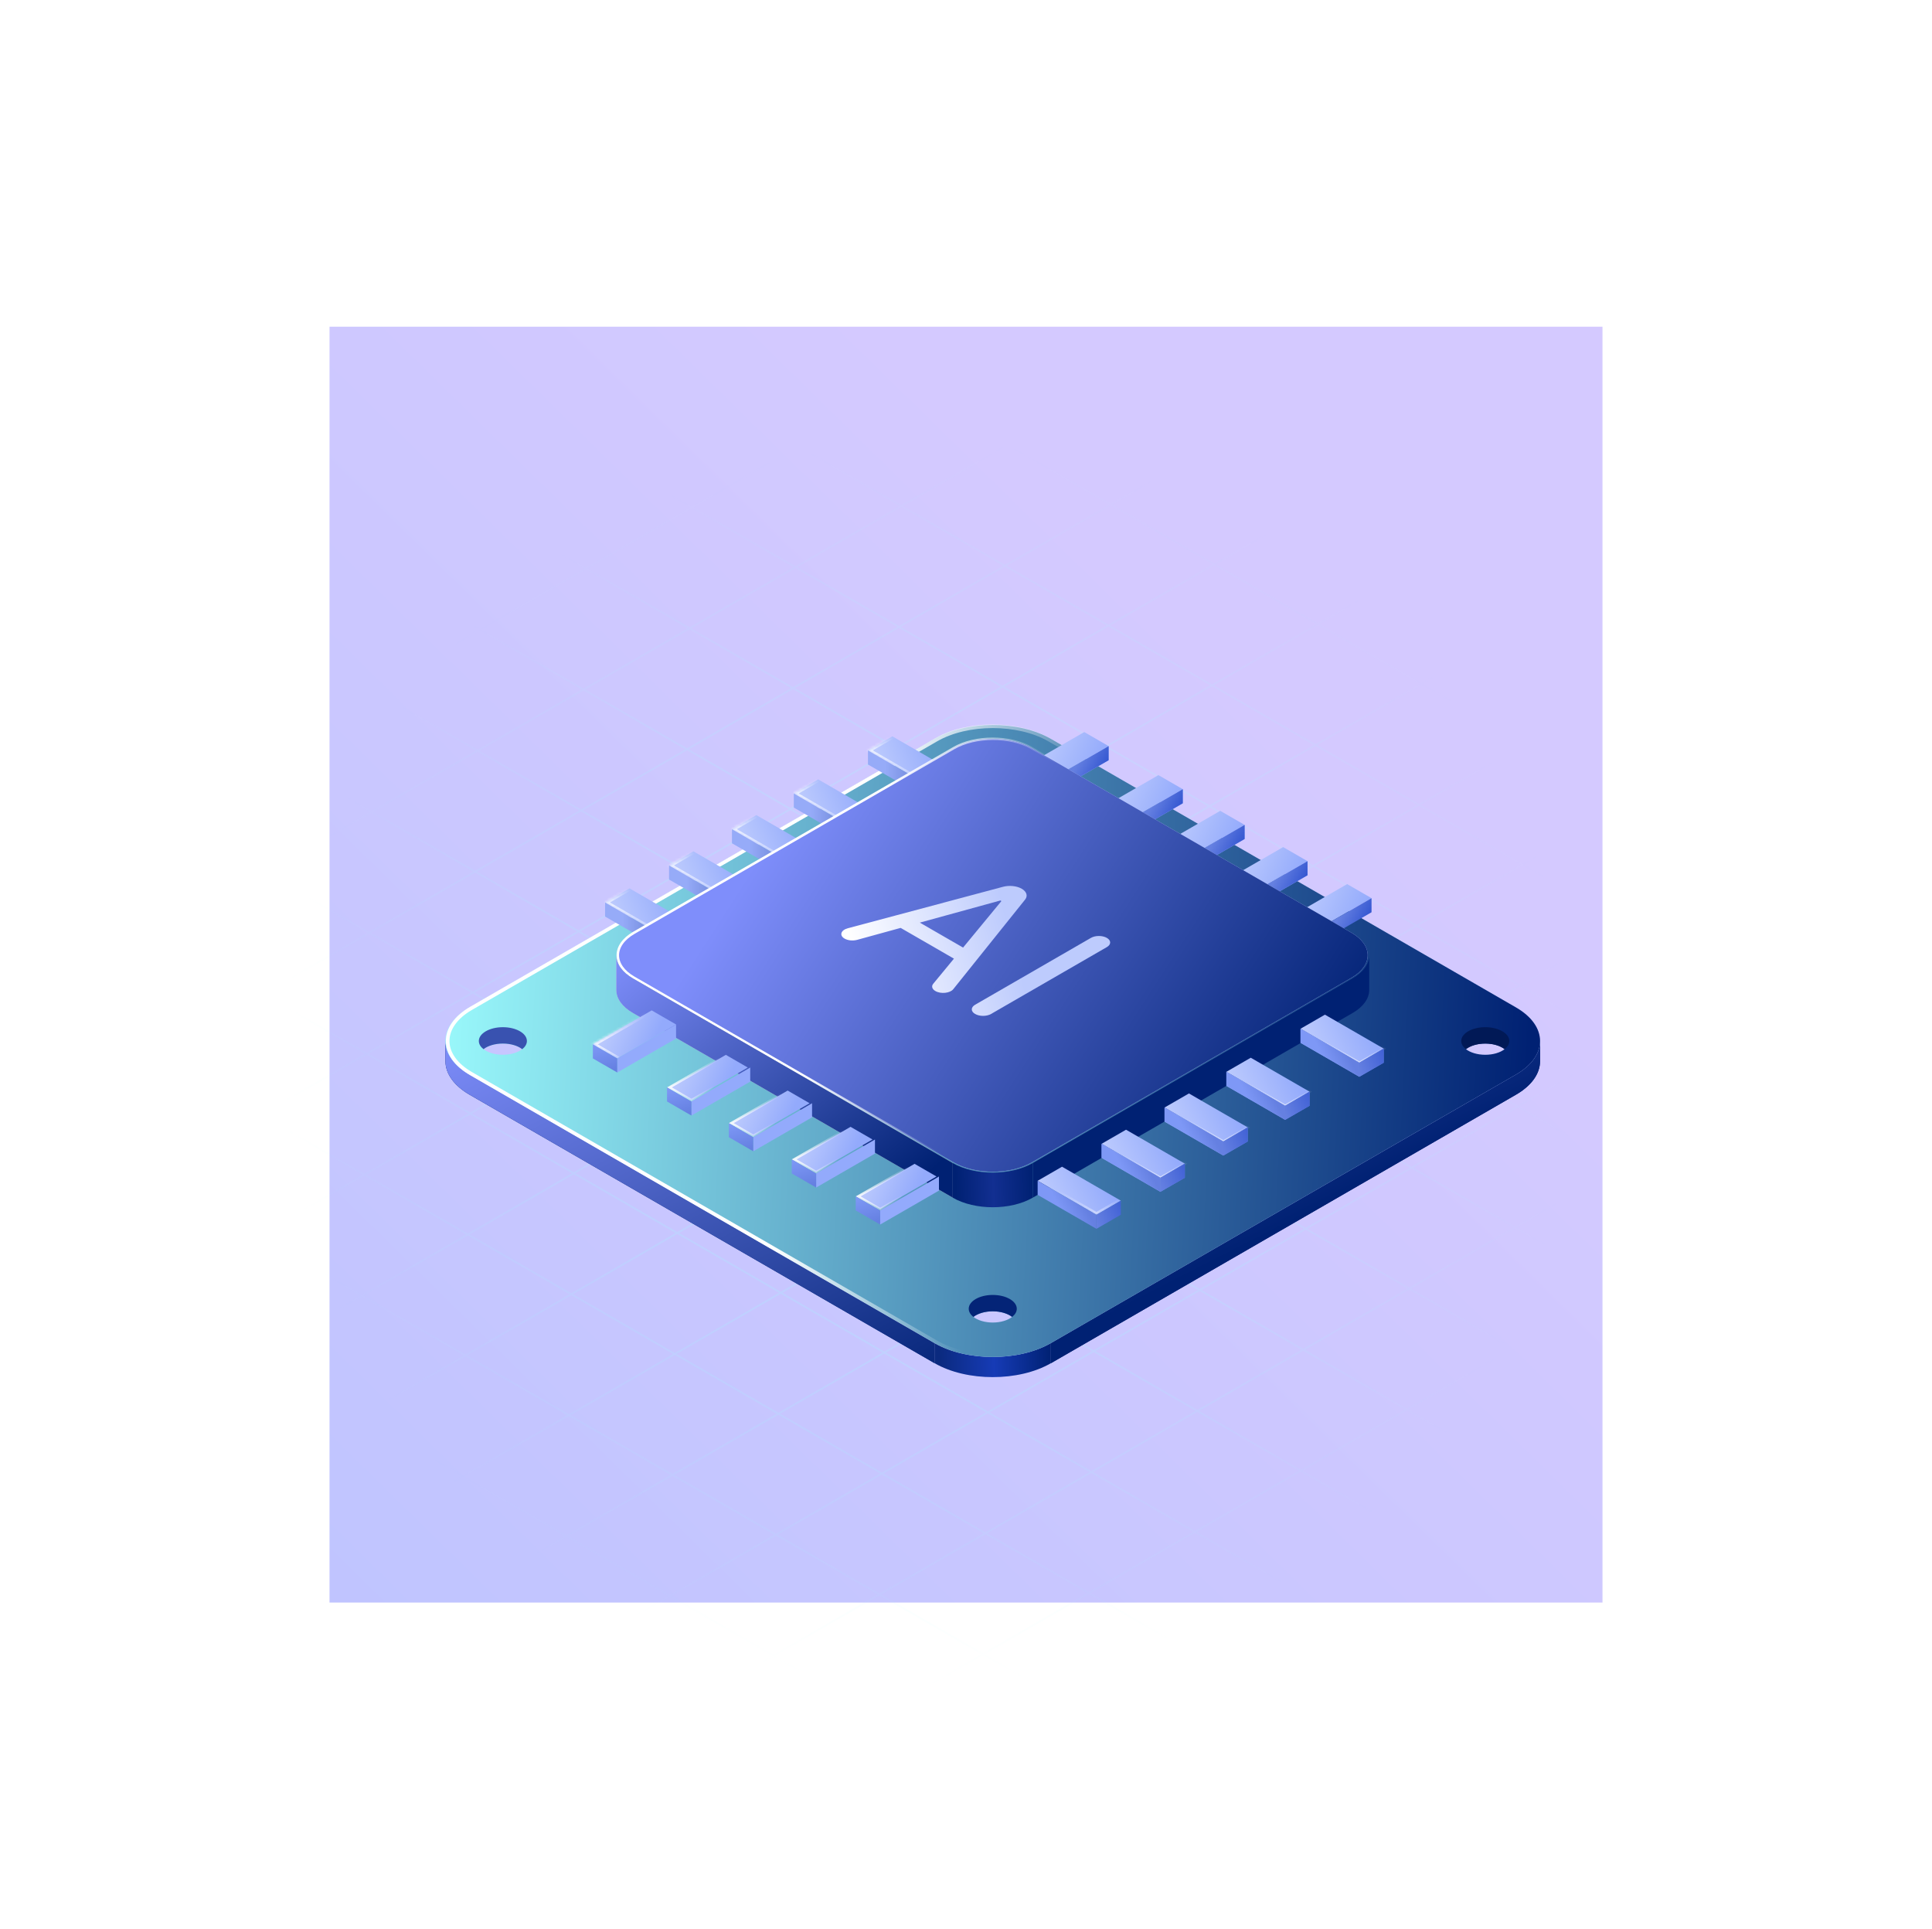 <svg xmlns="http://www.w3.org/2000/svg" width="686" height="685" fill="none"><g clip-path="url(#a)"><g filter="url(#b)"><path fill="url(#c)" fill-opacity=".4" d="M117 116h452v453H117z"/></g><mask id="e" width="480" height="479" x="90" y="138" maskUnits="userSpaceOnUse" style="mask-type:alpha"><ellipse cx="329.968" cy="377.479" fill="url(#d)" rx="239.262" ry="239.192"/></mask><g mask="url(#e)"><path stroke="#9EFFFF" stroke-opacity=".2" stroke-width=".624" d="m-14.692-391.002-1042.638 601.97M22.062-369.782l-1042.642 601.97M58.817-348.562l-1042.642 601.97M95.572-327.341l-1042.643 601.97m1079.397-580.75-1042.642 601.97m1079.397-580.75-1042.643 601.97M205.836-263.68-836.807 338.29M242.59-242.46-800.052 359.51M279.345-221.24-763.298 380.73M316.099-200.019l-1042.642 601.97m1079.397-580.75-1042.642 601.97m1079.397-580.75-1042.643 601.97m1079.397-580.75-1042.642 601.97M463.118-115.138l-1042.642 601.97M499.873-93.918-542.77 508.052M536.627-72.698l-1042.642 601.97M573.382-51.478-469.261 550.494M610.137-30.257l-1042.643 601.97M646.891-9.037l-1042.642 601.97M683.646 12.183-358.997 614.155M720.401 33.404l-1042.643 601.97M757.155 54.624l-1042.642 601.97M793.91 75.844l-1042.643 601.97M830.665 97.064-211.978 699.036m1079.397-580.75-1042.642 601.97m1079.397-580.75-1042.643 601.97m1079.397-580.75-1042.642 601.97m1079.397-580.75L-64.96 783.916m1079.4-580.75L-28.205 805.136m1079.395-580.75L8.55 826.356m-1102.21-594.105L-12.098 856.689M-1056.04 210.53 25.523 834.969M-1018.42 188.81 63.143 813.249M-980.795 167.09 100.764 791.528M-943.174 145.369 138.385 769.808M-905.554 123.649 176.005 748.088M-867.933 101.929 213.626 726.367M-830.312 80.209 251.247 704.647M-792.692 58.488 288.867 682.927M-755.071 36.768 326.488 661.206M-717.45 15.048 364.109 639.486M-679.83-6.673 401.729 617.766M-642.209-28.393 439.35 596.046M-604.588-50.114l1081.559 624.44M-566.968-71.834l1081.559 624.44M-529.347-93.554 552.212 530.885M-491.726-115.274 589.833 509.164M-454.106-136.994 627.453 487.444M-416.485-158.715 665.074 465.724M-378.864-180.435 702.695 444.003M-341.244-202.155 740.315 422.283M-303.623-223.876 777.936 400.563M-266.002-245.596 815.557 378.842M-228.382-267.316 853.177 357.122M-190.761-289.037 890.798 335.402M-153.141-310.757 928.418 313.682M-115.52-332.477 966.039 291.961M-77.899-354.197 1003.66 270.241M-40.279-375.918 1041.28 248.521M-2.658-397.638 1078.9 226.8"/></g></g><g filter="url(#f)"><path fill="#012274" fill-rule="evenodd" d="M538.283 359.994c5.283-3.05 8.55-7.263 8.55-11.917v8.68c0 4.654-3.267 8.868-8.55 11.918l-165.14 95.344v-17.877l165.14-95.344v9.196Zm-380.116-10.7c0 4.654 3.268 8.868 8.551 11.918v-10.414l165.14 95.343v17.877l-165.14-95.343c-5.283-3.05-8.551-7.264-8.551-11.918v-7.463Z" clip-rule="evenodd"/><path fill="url(#g)" fill-rule="evenodd" d="M538.283 359.994c5.283-3.05 8.55-7.263 8.55-11.917v8.68c0 4.654-3.267 8.868-8.55 11.918l-165.14 95.344v-17.877l165.14-95.344v9.196Zm-380.116-10.7c0 4.654 3.268 8.868 8.551 11.918v-10.414l165.14 95.343v17.877l-165.14-95.343c-5.283-3.05-8.551-7.264-8.551-11.918v-7.463Z" clip-rule="evenodd"/><path fill="url(#h)" d="M331.858 446.142c11.4 6.582 29.884 6.582 41.285 0v17.877c-11.401 6.582-29.885 6.582-41.285 0v-17.877Z"/><path fill="#BDCBFD" fill-rule="evenodd" d="M373.142 242.348c-11.4-6.582-29.884-6.582-41.285 0l-165.14 95.343c-11.4 6.582-11.4 17.254 0 23.836l165.14 95.344c11.401 6.582 29.885 6.582 41.285 0l165.14-95.344c11.401-6.582 11.401-17.253 0-23.836l-165.14-95.343ZM352.5 253.201c-2.818 0-5.318.785-6.872 1.995 1.554 1.21 4.054 1.995 6.872 1.995 2.819 0 5.318-.785 6.872-1.995-1.554-1.21-4.053-1.995-6.872-1.995Zm0 192.386c-2.818 0-5.318.785-6.872 1.995 1.554 1.21 4.054 1.995 6.872 1.995 2.819 0 5.318-.785 6.872-1.995-1.554-1.21-4.053-1.995-6.872-1.995Zm-180.817-93.073c1.553-1.21 4.053-1.995 6.871-1.995 2.819 0 5.319.785 6.872 1.995-1.553 1.21-4.053 1.995-6.872 1.995-2.818 0-5.318-.785-6.871-1.995Zm355.698-1.995c-2.819 0-5.318.785-6.872 1.995 1.554 1.21 4.053 1.995 6.872 1.995 2.818 0 5.318-.785 6.872-1.995-1.554-1.21-4.054-1.995-6.872-1.995Z" clip-rule="evenodd"/><path fill="url(#i)" fill-rule="evenodd" d="M373.142 242.348c-11.4-6.582-29.884-6.582-41.285 0l-165.14 95.343c-11.4 6.582-11.4 17.254 0 23.836l165.14 95.344c11.401 6.582 29.885 6.582 41.285 0l165.14-95.344c11.401-6.582 11.401-17.253 0-23.836l-165.14-95.343ZM352.5 253.201c-2.818 0-5.318.785-6.872 1.995 1.554 1.21 4.054 1.995 6.872 1.995 2.819 0 5.318-.785 6.872-1.995-1.554-1.21-4.053-1.995-6.872-1.995Zm0 192.386c-2.818 0-5.318.785-6.872 1.995 1.554 1.21 4.054 1.995 6.872 1.995 2.819 0 5.318-.785 6.872-1.995-1.554-1.21-4.053-1.995-6.872-1.995Zm-180.817-93.073c1.553-1.21 4.053-1.995 6.871-1.995 2.819 0 5.319.785 6.872 1.995-1.553 1.21-4.053 1.995-6.872 1.995-2.818 0-5.318-.785-6.871-1.995Zm355.698-1.995c-2.819 0-5.318.785-6.872 1.995 1.554 1.21 4.053 1.995 6.872 1.995 2.818 0 5.318-.785 6.872-1.995-1.554-1.21-4.054-1.995-6.872-1.995Z" clip-rule="evenodd"/><path stroke="url(#j)" stroke-width="1.283" d="M332.413 242.668c11.094-6.405 29.08-6.405 40.174 0l165.14 95.344c11.094 6.405 11.094 16.79 0 23.194l-165.14 95.344c-11.094 6.405-29.08 6.405-40.174 0l-165.14-95.344c-11.094-6.405-11.094-16.789 0-23.194l165.14-95.344Z"/><path fill="#042477" fill-rule="evenodd" d="M359.372 447.581c1.044-.812 1.661-1.817 1.661-2.905 0-2.706-3.82-4.9-8.533-4.9-4.712 0-8.532 2.194-8.532 4.9 0 1.088.617 2.093 1.661 2.905 1.553-1.21 4.053-1.995 6.871-1.995 2.819 0 5.319.785 6.872 1.995Zm0-192.385c1.044-.813 1.661-1.817 1.661-2.905 0-2.706-3.82-4.9-8.533-4.9-4.712 0-8.532 2.194-8.532 4.9 0 1.088.617 2.092 1.661 2.905 1.553-1.21 4.053-1.995 6.871-1.995 2.819 0 5.319.785 6.872 1.995Z" clip-rule="evenodd"/><path fill="#3952B0" fill-rule="evenodd" d="M185.426 352.514c1.044-.813 1.661-1.817 1.661-2.905 0-2.706-3.82-4.9-8.533-4.9-4.712 0-8.532 2.194-8.532 4.9 0 1.088.617 2.092 1.661 2.905 1.553-1.21 4.053-1.995 6.871-1.995 2.819 0 5.318.785 6.872 1.995Z" clip-rule="evenodd"/><path fill="#011956" fill-rule="evenodd" d="M534.253 352.514c1.043-.813 1.66-1.817 1.66-2.905 0-2.706-3.82-4.9-8.532-4.9s-8.532 2.194-8.532 4.9c0 1.088.616 2.092 1.66 2.905 1.554-1.21 4.053-1.995 6.872-1.995s5.318.785 6.872 1.995Z" clip-rule="evenodd"/></g><mask id="m" fill="#fff"><path d="m223.501 315.422 20.882 12.057-8.66 5-20.882-12.057 8.66-5Z"/></mask><path fill="url(#k)" d="m223.501 315.422 20.882 12.057-8.66 5-20.882-12.057 8.66-5Z"/><path fill="url(#l)" d="m235.723 332.479-.866.5.866.5.866-.5-.866-.5Zm-20.882-12.057-.866-.5-.866.5.866.5.866-.5Zm28.676 6.557-8.66 5 1.732 1 8.66-5-1.732-1Zm-6.928 5-20.882-12.057-1.732 1 20.882 12.057 1.732-1Zm-20.882-11.057 8.66-5-1.732-1-8.66 5 1.732 1Z" mask="url(#m)"/><path fill="url(#n)" d="M0 0h24.114v5H0z" transform="matrix(.866 .5 0 1 214.841 320.422)"/><path fill="#6580E1" d="m235.723 332.479 8.66-5v5l-8.66 5z"/><mask id="q" fill="#fff"><path d="m246.226 302.285 20.882 12.056-8.66 5-20.882-12.056 8.66-5Z"/></mask><path fill="url(#o)" d="m246.226 302.285 20.882 12.056-8.66 5-20.882-12.056 8.66-5Z"/><path fill="url(#p)" d="m258.448 319.341-.866.5.866.5.866-.5-.866-.5Zm-20.882-12.056-.866-.5-.866.5.866.5.866-.5Zm28.676 6.556-8.66 5 1.732 1 8.66-5-1.732-1Zm-6.928 5-20.882-12.056-1.732 1 20.882 12.056 1.732-1Zm-20.882-11.056 8.66-5-1.732-1-8.66 5 1.732 1Z" mask="url(#q)"/><path fill="url(#r)" d="M0 0h24.114v5H0z" transform="matrix(.866 .5 0 1 237.566 307.285)"/><path fill="#6580E1" d="m258.448 319.341 8.66-5v5l-8.66 5z"/><mask id="u" fill="#fff"><path d="m268.561 289.411 20.882 12.056-8.661 5-20.881-12.056 8.66-5Z"/></mask><path fill="url(#s)" d="m268.561 289.411 20.882 12.056-8.661 5-20.881-12.056 8.66-5Z"/><path fill="url(#t)" d="m280.782 306.467-.866.5.866.5.867-.5-.867-.5Zm-20.881-12.056-.866-.5-.867.5.867.5.866-.5Zm28.676 6.556-8.661 5 1.733 1 8.66-5-1.732-1Zm-6.928 5-20.882-12.056-1.732 1 20.881 12.056 1.733-1Zm-20.882-11.056 8.66-5-1.732-1-8.66 5 1.732 1Z" mask="url(#u)"/><path fill="url(#v)" d="M0 0h24.114v5H0z" transform="matrix(.866 .5 0 1 259.901 294.411)"/><path fill="#6580E1" d="m280.782 306.467 8.66-5v5l-8.66 5z"/><mask id="y" fill="#fff"><path d="m290.515 276.73 20.882 12.056-8.66 5-20.882-12.056 8.66-5Z"/></mask><path fill="url(#w)" d="m290.515 276.73 20.882 12.056-8.66 5-20.882-12.056 8.66-5Z"/><path fill="url(#x)" d="m302.737 293.786-.866.5.866.5.866-.5-.866-.5Zm-20.882-12.056-.866-.5-.866.5.866.5.866-.5Zm28.676 6.556-8.66 5 1.732 1 8.66-5-1.732-1Zm-6.928 5-20.882-12.056-1.732 1 20.882 12.056 1.732-1Zm-20.882-11.056 8.66-5-1.732-1-8.66 5 1.732 1Z" mask="url(#y)"/><path fill="url(#z)" d="M0 0h24.114v5H0z" transform="matrix(.866 .5 0 1 281.855 281.73)"/><path fill="#6580E1" d="m302.737 293.786 8.66-5v5l-8.66 5z"/><mask id="C" fill="#fff"><path d="m316.848 261.44 20.882 12.056-8.661 5-20.881-12.056 8.66-5Z"/></mask><path fill="url(#A)" d="m316.848 261.44 20.882 12.056-8.661 5-20.881-12.056 8.66-5Z"/><path fill="url(#B)" d="m329.069 278.496-.866.5.866.5.867-.5-.867-.5Zm-20.881-12.056-.867-.5-.866.5.866.5.867-.5Zm28.676 6.556-8.661 5 1.733 1 8.66-5-1.732-1Zm-6.928 5-20.882-12.056-1.733 1 20.882 12.056 1.733-1Zm-20.882-11.056 8.66-5-1.732-1-8.661 5 1.733 1Z" mask="url(#C)"/><path fill="url(#D)" d="M0 0h24.114v5H0z" transform="matrix(.866 .5 0 1 308.188 266.44)"/><path fill="#6580E1" d="m329.069 278.496 8.66-5v5l-8.66 5z"/><path fill="url(#E)" d="M0 0h24.112v10H0z" transform="matrix(-.866 .5 .866 .5 478.335 313.901)"/><path fill="url(#F)" d="M0 0h24.114v5H0z" transform="matrix(-.866 .5 0 1 486.995 318.901)"/><path fill="#6580E1" d="m466.113 330.958-8.66-5v5l8.66 5z"/><path fill="url(#G)" d="M0 0h24.112v10H0z" transform="matrix(-.866 .5 .866 .5 455.61 300.764)"/><path fill="#93AAFC" d="m464.271 305.764-20.883 12.057v5l20.883-12.057z"/><path fill="url(#H)" d="M0 0h24.114v5H0z" transform="matrix(-.866 .5 0 1 464.271 305.764)"/><path fill="#6580E1" d="m443.389 317.82-8.66-5v5l8.66 5z"/><path fill="url(#I)" d="M0 0h24.112v10H0z" transform="matrix(-.866 .5 .866 .5 433.276 287.89)"/><path fill="#93AAFC" d="m441.936 292.89-20.883 12.057v5l20.883-12.057z"/><path fill="url(#J)" d="M0 0h24.114v5H0z" transform="matrix(-.866 .5 0 1 441.936 292.89)"/><path fill="#6580E1" d="m421.054 304.946-8.66-5v5l8.66 5z"/><path fill="url(#K)" d="M0 0h24.112v10H0z" transform="matrix(-.866 .5 .866 .5 411.321 275.209)"/><path fill="#93AAFC" d="m419.982 280.209-20.883 12.057v5l20.883-12.057z"/><path fill="url(#L)" d="M0 0h24.114v5H0z" transform="matrix(-.866 .5 0 1 419.982 280.209)"/><path fill="#6580E1" d="m399.1 292.265-8.66-5v5l8.66 5z"/><path fill="url(#M)" d="M0 0h24.112v10H0z" transform="matrix(-.866 .5 .866 .5 384.989 259.919)"/><path fill="#93AAFC" d="m393.649 264.919-20.883 12.057v5l20.883-12.057z"/><path fill="url(#N)" d="M0 0h24.114v5H0z" transform="matrix(-.866 .5 0 1 393.649 264.919)"/><path fill="#6580E1" d="m372.767 276.975-8.66-5v5l8.66 5z"/><path fill="#BDCBFD" d="M338.683 265.61c7.631-4.406 20.003-4.406 27.634 0l113.591 65.582c7.631 4.405 7.631 11.548 0 15.954l-113.591 65.582c-7.631 4.405-20.003 4.405-27.634 0l-113.591-65.582c-7.631-4.406-7.631-11.549 0-15.954l113.591-65.582Z"/><path fill="url(#O)" d="M338.683 265.61c7.631-4.406 20.003-4.406 27.634 0l113.591 65.582c7.631 4.405 7.631 11.548 0 15.954l-113.591 65.582c-7.631 4.405-20.003 4.405-27.634 0l-113.591-65.582c-7.631-4.406-7.631-11.549 0-15.954l113.591-65.582Z"/><path stroke="url(#P)" stroke-width=".882" d="M338.683 265.61c7.631-4.406 20.003-4.406 27.634 0l113.591 65.582c7.631 4.405 7.631 11.548 0 15.954l-113.591 65.582c-7.631 4.405-20.003 4.405-27.634 0l-113.591-65.582c-7.631-4.406-7.631-11.549 0-15.954l113.591-65.582Z"/><path fill="#002173" fill-rule="evenodd" d="M480.29 347.366c3.634-2.098 5.882-4.996 5.882-8.197v12.296c0 3.202-2.248 6.1-5.881 8.198l-113.592 65.582v-12.297l113.591-65.581v-.001Z" clip-rule="evenodd"/><path fill="#D9D9D9" fill-rule="evenodd" d="M224.71 347.367c-3.634-2.098-5.881-4.997-5.881-8.198v12.297c0 3.201 2.247 6.099 5.881 8.197l113.591 65.582v-12.297L224.71 347.366v.001Z" clip-rule="evenodd"/><path fill="url(#Q)" fill-rule="evenodd" d="M224.71 347.367c-3.634-2.098-5.881-4.997-5.881-8.198v12.297c0 3.201 2.247 6.099 5.881 8.197l113.591 65.582v-12.297L224.71 347.366v.001Z" clip-rule="evenodd"/><path fill="url(#R)" d="M338.301 412.948c7.842 4.528 20.556 4.528 28.398 0v12.297c-7.842 4.528-20.556 4.528-28.398 0v-12.297Z"/><g filter="url(#S)"><path fill="url(#T)" d="M304.348 333.699c-1.501.412-3.29.234-4.466-.444-1.931-1.115-1.35-2.999 1.128-3.662l55.107-14.726c2.254-.602 4.92-.329 6.677.685 1.757 1.015 2.231 2.554 1.187 3.855l-25.507 31.816c-1.147 1.431-4.41 1.766-6.341.651-1.176-.678-1.484-1.711-.769-2.578l24.211-29.365-.366-.211-50.861 13.979Zm17.965-8.597 23.941 13.822-5.026 2.902-23.941-13.823 5.026-2.901Z"/><path fill="url(#U)" d="M393.018 333.002c1.564.903 1.564 2.368 0 3.271l-41.121 23.741c-1.565.904-4.101.904-5.666 0-1.564-.903-1.564-2.367 0-3.271l41.121-23.741c1.565-.903 4.101-.903 5.666 0Z"/></g><mask id="X" fill="#fff"><path d="m377.097 414.246 20.882 12.056-8.66 5-20.882-12.056 8.66-5Z"/></mask><path fill="url(#V)" d="m377.097 414.246 20.882 12.056-8.66 5-20.882-12.056 8.66-5Z"/><path fill="url(#W)" d="m389.319 431.302-.866.5.866.5.866-.5-.866-.5Zm7.794-5.5-8.66 5 1.732 1 8.66-5-1.732-1Zm-6.928 5-20.882-12.056-1.732 1 20.882 12.056 1.732-1Z" mask="url(#X)"/><path fill="url(#Y)" d="M0 0h24.114v5H0z" transform="matrix(.866 .5 0 1 368.437 419.246)"/><path fill="url(#Z)" d="M0 0h10v5H0z" transform="matrix(.866 -.5 0 1 389.319 431.302)"/><path fill="url(#aa)" stroke="url(#ab)" d="M0 .5h23.112v9H0z" transform="matrix(-.866 .5 .866 .5 324.306 412.975)"/><path fill="#93AAFC" d="m333.4 417.725-20.883 12.057v5l20.883-12.057z"/><path fill="url(#ac)" d="M0 0h10v5H0z" transform="matrix(-.866 -.5 0 1 312.518 429.781)"/><path fill="url(#ad)" stroke="url(#ae)" d="M0 0h24.112v10H0z" transform="matrix(.866 .5 -.866 .5 399.822 401.108)"/><path fill="#93AAFC" d="m391.161 406.108 20.883 12.057v5l-20.883-12.057z"/><path fill="url(#af)" d="M0 0h24.114v5H0z" transform="matrix(.866 .5 0 1 391.161 406.108)"/><path fill="#6580E1" d="m412.043 418.165 8.66-5v5l-8.66 5z"/><path fill="url(#ag)" d="M0 0h10v5H0z" transform="matrix(.866 -.5 0 1 412.043 418.165)"/><path fill="url(#ah)" stroke="url(#ai)" d="M0 .5h23.112v9H0z" transform="matrix(-.866 .5 .866 .5 301.582 399.837)"/><path fill="#93AAFC" d="m310.675 404.587-20.883 12.057v5l20.883-12.057z"/><path fill="url(#aj)" d="M0 0h10v5H0z" transform="matrix(-.866 -.5 0 1 289.793 416.644)"/><path fill="url(#ak)" stroke="url(#al)" d="M0 0h24.112v10H0z" transform="matrix(.866 .5 -.866 .5 422.156 388.234)"/><path fill="#93AAFC" d="m413.496 393.234 20.883 12.057v5l-20.883-12.057z"/><path fill="url(#am)" d="M0 0h24.114v5H0z" transform="matrix(.866 .5 0 1 413.496 393.234)"/><path fill="#6580E1" d="m434.378 405.29 8.66-5v5l-8.66 5z"/><path fill="url(#an)" d="M0 0h10v5H0z" transform="matrix(.866 -.5 0 1 434.378 405.29)"/><path fill="url(#ao)" stroke="url(#ap)" d="M0 .5h23.112v9H0z" transform="matrix(-.866 .5 .866 .5 279.247 386.963)"/><path fill="#93AAFC" d="m288.34 391.713-20.883 12.057v5l20.883-12.057z"/><path fill="url(#aq)" d="M0 0h10v5H0z" transform="matrix(-.866 -.5 0 1 267.458 403.769)"/><path fill="url(#ar)" stroke="url(#as)" d="M0 0h24.112v10H0z" transform="matrix(.866 .5 -.866 .5 444.111 375.553)"/><path fill="#93AAFC" d="m435.45 380.553 20.883 12.057v5l-20.883-12.057z"/><path fill="url(#at)" d="M0 0h24.114v5H0z" transform="matrix(.866 .5 0 1 435.45 380.553)"/><path fill="#6580E1" d="m456.332 392.609 8.66-5v5l-8.66 5z"/><path fill="url(#au)" d="M0 0h10v5H0z" transform="matrix(.866 -.5 0 1 456.332 392.609)"/><path fill="url(#av)" stroke="url(#aw)" d="M0 .5h23.112v9H0z" transform="matrix(-.866 .5 .866 .5 257.293 374.282)"/><path fill="#93AAFC" d="m266.386 379.032-20.883 12.057v5l20.883-12.057z"/><path fill="url(#ax)" d="M0 0h10v5H0z" transform="matrix(-.866 -.5 0 1 245.504 391.088)"/><path fill="url(#ay)" stroke="url(#az)" d="M0 0h24.112v10H0z" transform="matrix(.866 .5 -.866 .5 470.443 360.263)"/><path fill="#93AAFC" d="m461.783 365.263 20.883 12.057v5l-20.883-12.057z"/><path fill="url(#aA)" d="M0 0h24.114v5H0z" transform="matrix(.866 .5 0 1 461.783 365.263)"/><path fill="#6580E1" d="m482.665 377.32 8.66-5v5l-8.66 5z"/><path fill="url(#aB)" d="M0 0h10v5H0z" transform="matrix(.866 -.5 0 1 482.665 377.32)"/><mask id="aE" fill="#fff"><path d="m231.393 358.742-20.882 12.056 8.66 5 20.882-12.056-8.66-5Z"/></mask><path fill="url(#aC)" d="m231.393 358.742-20.882 12.056 8.66 5 20.882-12.056-8.66-5Z"/><path fill="url(#aD)" d="m210.511 370.798-.866.5-.866-.5.866-.5.866.5Zm21.748-11.556-20.882 12.056-1.732-1 20.882-12.056 1.732 1Zm-20.882 11.056 8.66 5-1.732 1-8.66-5 1.732-1Z" mask="url(#aE)"/><path fill="#93AAFC" d="m240.053 363.742-20.883 12.057v5l20.883-12.057z"/><path fill="url(#aF)" d="M0 0h10v5H0z" transform="matrix(-.866 -.5 0 1 219.171 375.798)"/><defs><linearGradient id="c" x1="117" x2="553.031" y1="588.176" y2="144.144" gradientUnits="userSpaceOnUse"><stop stop-color="#5F6CFF"/><stop offset=".769" stop-color="#9479FF"/></linearGradient><linearGradient id="g" x1="191.831" x2="281.305" y1="329.88" y2="504.67" gradientUnits="userSpaceOnUse"><stop stop-color="#7F8EFB"/><stop offset="1" stop-color="#002173"/></linearGradient><linearGradient id="h" x1="333.437" x2="373.143" y1="459.005" y2="457.548" gradientUnits="userSpaceOnUse"><stop stop-color="#0B2A7F"/><stop offset=".487" stop-color="#163BB6"/><stop offset="1" stop-color="#002173"/></linearGradient><linearGradient id="i" x1="146.075" x2="543.174" y1="326.527" y2="347.465" gradientUnits="userSpaceOnUse"><stop stop-color="#9EFFFF"/><stop offset="1" stop-color="#002173"/></linearGradient><linearGradient id="j" x1="262.972" x2="370.046" y1="468.789" y2="492.942" gradientUnits="userSpaceOnUse"><stop stop-color="#fff"/><stop offset=".684" stop-color="#fff" stop-opacity="0"/></linearGradient><linearGradient id="k" x1="249.248" x2="222.334" y1="325.779" y2="336.4" gradientUnits="userSpaceOnUse"><stop offset=".22" stop-color="#93AAFC"/><stop offset="1" stop-color="#BDCBFD"/></linearGradient><linearGradient id="l" x1="213.055" x2="221.452" y1="320.665" y2="313.063" gradientUnits="userSpaceOnUse"><stop stop-color="#fff"/><stop offset="1" stop-color="#fff" stop-opacity="0"/></linearGradient><linearGradient id="n" x1="7.207" x2="14.864" y1="-3.603" y2="-3.525" gradientUnits="userSpaceOnUse"><stop offset="0" stop-color="#96ABF8"/><stop offset="1" stop-color="#7F96E6"/></linearGradient><linearGradient id="o" x1="271.972" x2="245.059" y1="312.642" y2="323.263" gradientUnits="userSpaceOnUse"><stop offset=".22" stop-color="#93AAFC"/><stop offset="1" stop-color="#BDCBFD"/></linearGradient><linearGradient id="p" x1="235.779" x2="244.176" y1="307.528" y2="299.926" gradientUnits="userSpaceOnUse"><stop stop-color="#fff"/><stop offset="1" stop-color="#fff" stop-opacity="0"/></linearGradient><linearGradient id="r" x1="7.207" x2="14.864" y1="-3.603" y2="-3.525" gradientUnits="userSpaceOnUse"><stop offset="0" stop-color="#96ABF8"/><stop offset="1" stop-color="#7F96E6"/></linearGradient><linearGradient id="s" x1="294.307" x2="267.394" y1="299.767" y2="310.388" gradientUnits="userSpaceOnUse"><stop offset=".22" stop-color="#93AAFC"/><stop offset="1" stop-color="#BDCBFD"/></linearGradient><linearGradient id="t" x1="258.114" x2="266.511" y1="294.653" y2="287.052" gradientUnits="userSpaceOnUse"><stop stop-color="#fff"/><stop offset="1" stop-color="#fff" stop-opacity="0"/></linearGradient><linearGradient id="v" x1="7.207" x2="14.864" y1="-3.603" y2="-3.525" gradientUnits="userSpaceOnUse"><stop offset="0" stop-color="#96ABF8"/><stop offset="1" stop-color="#7F96E6"/></linearGradient><linearGradient id="w" x1="316.261" x2="289.348" y1="287.086" y2="297.707" gradientUnits="userSpaceOnUse"><stop offset=".22" stop-color="#93AAFC"/><stop offset="1" stop-color="#BDCBFD"/></linearGradient><linearGradient id="x" x1="280.068" x2="288.465" y1="281.972" y2="274.371" gradientUnits="userSpaceOnUse"><stop stop-color="#fff"/><stop offset="1" stop-color="#fff" stop-opacity="0"/></linearGradient><linearGradient id="z" x1="7.207" x2="14.864" y1="-3.603" y2="-3.525" gradientUnits="userSpaceOnUse"><stop offset="0" stop-color="#96ABF8"/><stop offset="1" stop-color="#7F96E6"/></linearGradient><linearGradient id="A" x1="342.594" x2="315.681" y1="271.797" y2="282.418" gradientUnits="userSpaceOnUse"><stop offset=".22" stop-color="#93AAFC"/><stop offset="1" stop-color="#BDCBFD"/></linearGradient><linearGradient id="B" x1="306.401" x2="314.798" y1="266.683" y2="259.081" gradientUnits="userSpaceOnUse"><stop stop-color="#fff"/><stop offset="1" stop-color="#fff" stop-opacity="0"/></linearGradient><linearGradient id="D" x1="7.207" x2="14.864" y1="-3.603" y2="-3.525" gradientUnits="userSpaceOnUse"><stop offset="0" stop-color="#96ABF8"/><stop offset="1" stop-color="#7F96E6"/></linearGradient><linearGradient id="E" x1=".861" x2="11.083" y1="10.861" y2="-6.577" gradientUnits="userSpaceOnUse"><stop stop-color="#93AAFC"/><stop offset="1" stop-color="#BDCBFD"/></linearGradient><linearGradient id="F" x1="-18.055" x2="-3.029" y1="-5.837" y2="-18.897" gradientUnits="userSpaceOnUse"><stop offset=".151" stop-color="#284CCD"/><stop offset="1" stop-color="#6580E1"/></linearGradient><linearGradient id="G" x1=".861" x2="11.083" y1="10.861" y2="-6.577" gradientUnits="userSpaceOnUse"><stop stop-color="#93AAFC"/><stop offset="1" stop-color="#BDCBFD"/></linearGradient><linearGradient id="H" x1="-18.055" x2="-3.029" y1="-5.837" y2="-18.897" gradientUnits="userSpaceOnUse"><stop offset=".151" stop-color="#284CCD"/><stop offset="1" stop-color="#6580E1"/></linearGradient><linearGradient id="I" x1=".861" x2="11.083" y1="10.861" y2="-6.577" gradientUnits="userSpaceOnUse"><stop stop-color="#93AAFC"/><stop offset="1" stop-color="#BDCBFD"/></linearGradient><linearGradient id="J" x1="-18.055" x2="-3.029" y1="-5.837" y2="-18.897" gradientUnits="userSpaceOnUse"><stop offset=".151" stop-color="#284CCD"/><stop offset="1" stop-color="#6580E1"/></linearGradient><linearGradient id="K" x1=".861" x2="11.083" y1="10.861" y2="-6.577" gradientUnits="userSpaceOnUse"><stop stop-color="#93AAFC"/><stop offset="1" stop-color="#BDCBFD"/></linearGradient><linearGradient id="L" x1="-18.055" x2="-3.029" y1="-5.837" y2="-18.897" gradientUnits="userSpaceOnUse"><stop offset=".151" stop-color="#284CCD"/><stop offset="1" stop-color="#6580E1"/></linearGradient><linearGradient id="M" x1=".861" x2="11.083" y1="10.861" y2="-6.577" gradientUnits="userSpaceOnUse"><stop stop-color="#93AAFC"/><stop offset="1" stop-color="#BDCBFD"/></linearGradient><linearGradient id="N" x1="-18.055" x2="-3.029" y1="-5.837" y2="-18.897" gradientUnits="userSpaceOnUse"><stop offset=".151" stop-color="#284CCD"/><stop offset="1" stop-color="#6580E1"/></linearGradient><linearGradient id="O" x1="267.438" x2="447.89" y1="307.284" y2="423.815" gradientUnits="userSpaceOnUse"><stop stop-color="#7F8EFB"/><stop offset="1" stop-color="#002173"/></linearGradient><linearGradient id="P" x1="271.372" x2="350.167" y1="424.954" y2="448.479" gradientUnits="userSpaceOnUse"><stop stop-color="#fff"/><stop offset=".684" stop-color="#fff" stop-opacity="0"/></linearGradient><linearGradient id="Q" x1="213.459" x2="299.687" y1="343.458" y2="442.615" gradientUnits="userSpaceOnUse"><stop stop-color="#7F8EFB"/><stop offset="1" stop-color="#002173"/></linearGradient><linearGradient id="R" x1="339.388" x2="366.699" y1="421.797" y2="420.795" gradientUnits="userSpaceOnUse"><stop stop-color="#002173"/><stop offset=".487" stop-color="#122F91"/><stop offset="1" stop-color="#002173"/></linearGradient><linearGradient id="T" x1="291.5" x2="379.992" y1="329.5" y2="306.376" gradientUnits="userSpaceOnUse"><stop offset=".095" stop-color="#fff"/><stop offset=".706" stop-color="#BDCBFD"/></linearGradient><linearGradient id="U" x1="291.5" x2="379.992" y1="329.5" y2="306.376" gradientUnits="userSpaceOnUse"><stop offset=".095" stop-color="#fff"/><stop offset=".706" stop-color="#BDCBFD"/></linearGradient><linearGradient id="V" x1="368.437" x2="389.684" y1="420.106" y2="410.507" gradientUnits="userSpaceOnUse"><stop stop-color="#BDCBFD"/><stop offset="1" stop-color="#93AAFC"/></linearGradient><linearGradient id="W" x1="375.387" x2="376.983" y1="435.552" y2="422.729" gradientUnits="userSpaceOnUse"><stop stop-color="#fff"/><stop offset="1" stop-color="#fff" stop-opacity="0"/></linearGradient><linearGradient id="Y" x1="24.114" x2="15.185" y1="5" y2="12.549" gradientUnits="userSpaceOnUse"><stop stop-color="#6580E1"/><stop offset="1" stop-color="#7E98F6"/></linearGradient><linearGradient id="Z" x1="-2.022" x2="14.055" y1="-2.353" y2="-8.449" gradientUnits="userSpaceOnUse"><stop stop-color="#6580E1"/><stop offset="1" stop-color="#284CCD"/></linearGradient><linearGradient id="aa" x1=".861" x2="11.083" y1="10.861" y2="-6.577" gradientUnits="userSpaceOnUse"><stop offset=".22" stop-color="#93AAFC"/><stop offset="1" stop-color="#BDCBFD"/></linearGradient><linearGradient id="ab" x1="20.584" x2="11.684" y1="-3.528" y2="7.689" gradientUnits="userSpaceOnUse"><stop stop-color="#fff"/><stop offset="1" stop-color="#fff" stop-opacity="0"/></linearGradient><linearGradient id="ac" x1="0" x2="5.365" y1="3.584" y2="-3.205" gradientUnits="userSpaceOnUse"><stop stop-color="#6580E1"/><stop offset="1" stop-color="#7E98F6"/></linearGradient><linearGradient id="ad" x1=".861" x2="11.083" y1="10.861" y2="-6.577" gradientUnits="userSpaceOnUse"><stop stop-color="#BDCBFD"/><stop offset="1" stop-color="#93AAFC"/></linearGradient><linearGradient id="ae" x1="20.319" x2="10.559" y1="22.293" y2="7.167" gradientUnits="userSpaceOnUse"><stop stop-color="#fff"/><stop offset="1" stop-color="#fff" stop-opacity="0"/></linearGradient><linearGradient id="af" x1="24.114" x2="15.185" y1="5" y2="12.549" gradientUnits="userSpaceOnUse"><stop stop-color="#6580E1"/><stop offset="1" stop-color="#7E98F6"/></linearGradient><linearGradient id="ag" x1="-2.022" x2="14.055" y1="-2.353" y2="-8.449" gradientUnits="userSpaceOnUse"><stop stop-color="#6580E1"/><stop offset="1" stop-color="#284CCD"/></linearGradient><linearGradient id="ah" x1=".861" x2="11.083" y1="10.861" y2="-6.577" gradientUnits="userSpaceOnUse"><stop offset=".22" stop-color="#93AAFC"/><stop offset="1" stop-color="#BDCBFD"/></linearGradient><linearGradient id="ai" x1="20.584" x2="11.684" y1="-3.528" y2="7.689" gradientUnits="userSpaceOnUse"><stop stop-color="#fff"/><stop offset="1" stop-color="#fff" stop-opacity="0"/></linearGradient><linearGradient id="aj" x1="0" x2="5.365" y1="3.584" y2="-3.205" gradientUnits="userSpaceOnUse"><stop stop-color="#6580E1"/><stop offset="1" stop-color="#7E98F6"/></linearGradient><linearGradient id="ak" x1=".861" x2="11.083" y1="10.861" y2="-6.577" gradientUnits="userSpaceOnUse"><stop stop-color="#BDCBFD"/><stop offset="1" stop-color="#93AAFC"/></linearGradient><linearGradient id="al" x1="20.319" x2="10.559" y1="22.293" y2="7.167" gradientUnits="userSpaceOnUse"><stop stop-color="#fff"/><stop offset="1" stop-color="#fff" stop-opacity="0"/></linearGradient><linearGradient id="am" x1="24.114" x2="15.185" y1="5" y2="12.549" gradientUnits="userSpaceOnUse"><stop stop-color="#6580E1"/><stop offset="1" stop-color="#7E98F6"/></linearGradient><linearGradient id="an" x1="-2.022" x2="14.055" y1="-2.353" y2="-8.449" gradientUnits="userSpaceOnUse"><stop stop-color="#6580E1"/><stop offset="1" stop-color="#284CCD"/></linearGradient><linearGradient id="ao" x1=".861" x2="11.083" y1="10.861" y2="-6.577" gradientUnits="userSpaceOnUse"><stop offset=".22" stop-color="#93AAFC"/><stop offset="1" stop-color="#BDCBFD"/></linearGradient><linearGradient id="ap" x1="20.584" x2="11.684" y1="-3.528" y2="7.689" gradientUnits="userSpaceOnUse"><stop stop-color="#fff"/><stop offset="1" stop-color="#fff" stop-opacity="0"/></linearGradient><linearGradient id="aq" x1="0" x2="5.365" y1="3.584" y2="-3.205" gradientUnits="userSpaceOnUse"><stop stop-color="#6580E1"/><stop offset="1" stop-color="#7E98F6"/></linearGradient><linearGradient id="ar" x1=".861" x2="11.083" y1="10.861" y2="-6.577" gradientUnits="userSpaceOnUse"><stop stop-color="#BDCBFD"/><stop offset="1" stop-color="#93AAFC"/></linearGradient><linearGradient id="as" x1="20.319" x2="10.559" y1="22.293" y2="7.167" gradientUnits="userSpaceOnUse"><stop stop-color="#fff"/><stop offset="1" stop-color="#fff" stop-opacity="0"/></linearGradient><linearGradient id="at" x1="24.114" x2="15.185" y1="5" y2="12.549" gradientUnits="userSpaceOnUse"><stop stop-color="#6580E1"/><stop offset="1" stop-color="#7E98F6"/></linearGradient><linearGradient id="au" x1="-2.022" x2="14.055" y1="-2.353" y2="-8.449" gradientUnits="userSpaceOnUse"><stop stop-color="#6580E1"/><stop offset="1" stop-color="#284CCD"/></linearGradient><linearGradient id="av" x1=".861" x2="11.083" y1="10.861" y2="-6.577" gradientUnits="userSpaceOnUse"><stop offset=".22" stop-color="#93AAFC"/><stop offset="1" stop-color="#BDCBFD"/></linearGradient><linearGradient id="aw" x1="20.584" x2="11.684" y1="-3.528" y2="7.689" gradientUnits="userSpaceOnUse"><stop stop-color="#fff"/><stop offset="1" stop-color="#fff" stop-opacity="0"/></linearGradient><linearGradient id="ax" x1="0" x2="5.365" y1="3.584" y2="-3.205" gradientUnits="userSpaceOnUse"><stop stop-color="#6580E1"/><stop offset="1" stop-color="#7E98F6"/></linearGradient><linearGradient id="ay" x1=".861" x2="11.083" y1="10.861" y2="-6.577" gradientUnits="userSpaceOnUse"><stop stop-color="#BDCBFD"/><stop offset="1" stop-color="#93AAFC"/></linearGradient><linearGradient id="az" x1="20.319" x2="10.559" y1="22.293" y2="7.167" gradientUnits="userSpaceOnUse"><stop stop-color="#fff"/><stop offset="1" stop-color="#fff" stop-opacity="0"/></linearGradient><linearGradient id="aA" x1="24.114" x2="15.185" y1="5" y2="12.549" gradientUnits="userSpaceOnUse"><stop stop-color="#6580E1"/><stop offset="1" stop-color="#7E98F6"/></linearGradient><linearGradient id="aB" x1="-2.022" x2="14.055" y1="-2.353" y2="-8.449" gradientUnits="userSpaceOnUse"><stop stop-color="#6580E1"/><stop offset="1" stop-color="#284CCD"/></linearGradient><linearGradient id="aC" x1="240.053" x2="218.806" y1="364.603" y2="355.003" gradientUnits="userSpaceOnUse"><stop offset=".22" stop-color="#93AAFC"/><stop offset="1" stop-color="#BDCBFD"/></linearGradient><linearGradient id="aD" x1="210.511" x2="227.489" y1="367.27" y2="370.656" gradientUnits="userSpaceOnUse"><stop stop-color="#fff"/><stop offset="1" stop-color="#fff" stop-opacity="0"/></linearGradient><linearGradient id="aF" x1="0" x2="5.365" y1="3.584" y2="-3.205" gradientUnits="userSpaceOnUse"><stop stop-color="#6580E1"/><stop offset="1" stop-color="#7E98F6"/></linearGradient><filter id="b" width="684" height="685" x="1" y="0" color-interpolation-filters="sRGB" filterUnits="userSpaceOnUse"><feFlood flood-opacity="0" result="BackgroundImageFix"/><feBlend in="SourceGraphic" in2="BackgroundImageFix" result="shape"/><feGaussianBlur result="effect1_foregroundBlur_306_3937" stdDeviation="58"/></filter><filter id="f" width="512.666" height="355.544" x="96.167" y="195.411" color-interpolation-filters="sRGB" filterUnits="userSpaceOnUse"><feFlood flood-opacity="0" result="BackgroundImageFix"/><feColorMatrix in="SourceAlpha" result="hardAlpha" values="0 0 0 0 0 0 0 0 0 0 0 0 0 0 0 0 0 0 127 0"/><feOffset dy="20"/><feGaussianBlur stdDeviation="31"/><feComposite in2="hardAlpha" operator="out"/><feColorMatrix values="0 0 0 0 0.136 0 0 0 0 0.083 0 0 0 0 0.355 0 0 0 0.69 0"/><feBlend in2="BackgroundImageFix" result="effect1_dropShadow_306_3937"/><feBlend in="SourceGraphic" in2="effect1_dropShadow_306_3937" result="shape"/></filter><filter id="S" width="105.46" height="56.141" x="293.731" y="309.551" color-interpolation-filters="sRGB" filterUnits="userSpaceOnUse"><feFlood flood-opacity="0" result="BackgroundImageFix"/><feColorMatrix in="SourceAlpha" result="hardAlpha" values="0 0 0 0 0 0 0 0 0 0 0 0 0 0 0 0 0 0 127 0"/><feOffset/><feGaussianBlur stdDeviation="2.5"/><feComposite in2="hardAlpha" operator="out"/><feColorMatrix values="0 0 0 0 0 0 0 0 0 0 0 0 0 0 0 0 0 0 0.14 0"/><feBlend in2="BackgroundImageFix" result="effect1_dropShadow_306_3937"/><feBlend in="SourceGraphic" in2="effect1_dropShadow_306_3937" result="shape"/></filter><radialGradient id="d" cx="0" cy="0" r="1" gradientTransform="matrix(-230.333 0 0 -221.393 329.968 377.479)" gradientUnits="userSpaceOnUse"><stop offset=".014" stop-color="#fff"/><stop offset=".48" stop-color="#fff" stop-opacity=".9"/><stop offset="1" stop-color="#fff" stop-opacity="0"/></radialGradient><clipPath id="a"><path fill="#fff" d="M1 0h684v685H1z"/></clipPath></defs></svg>